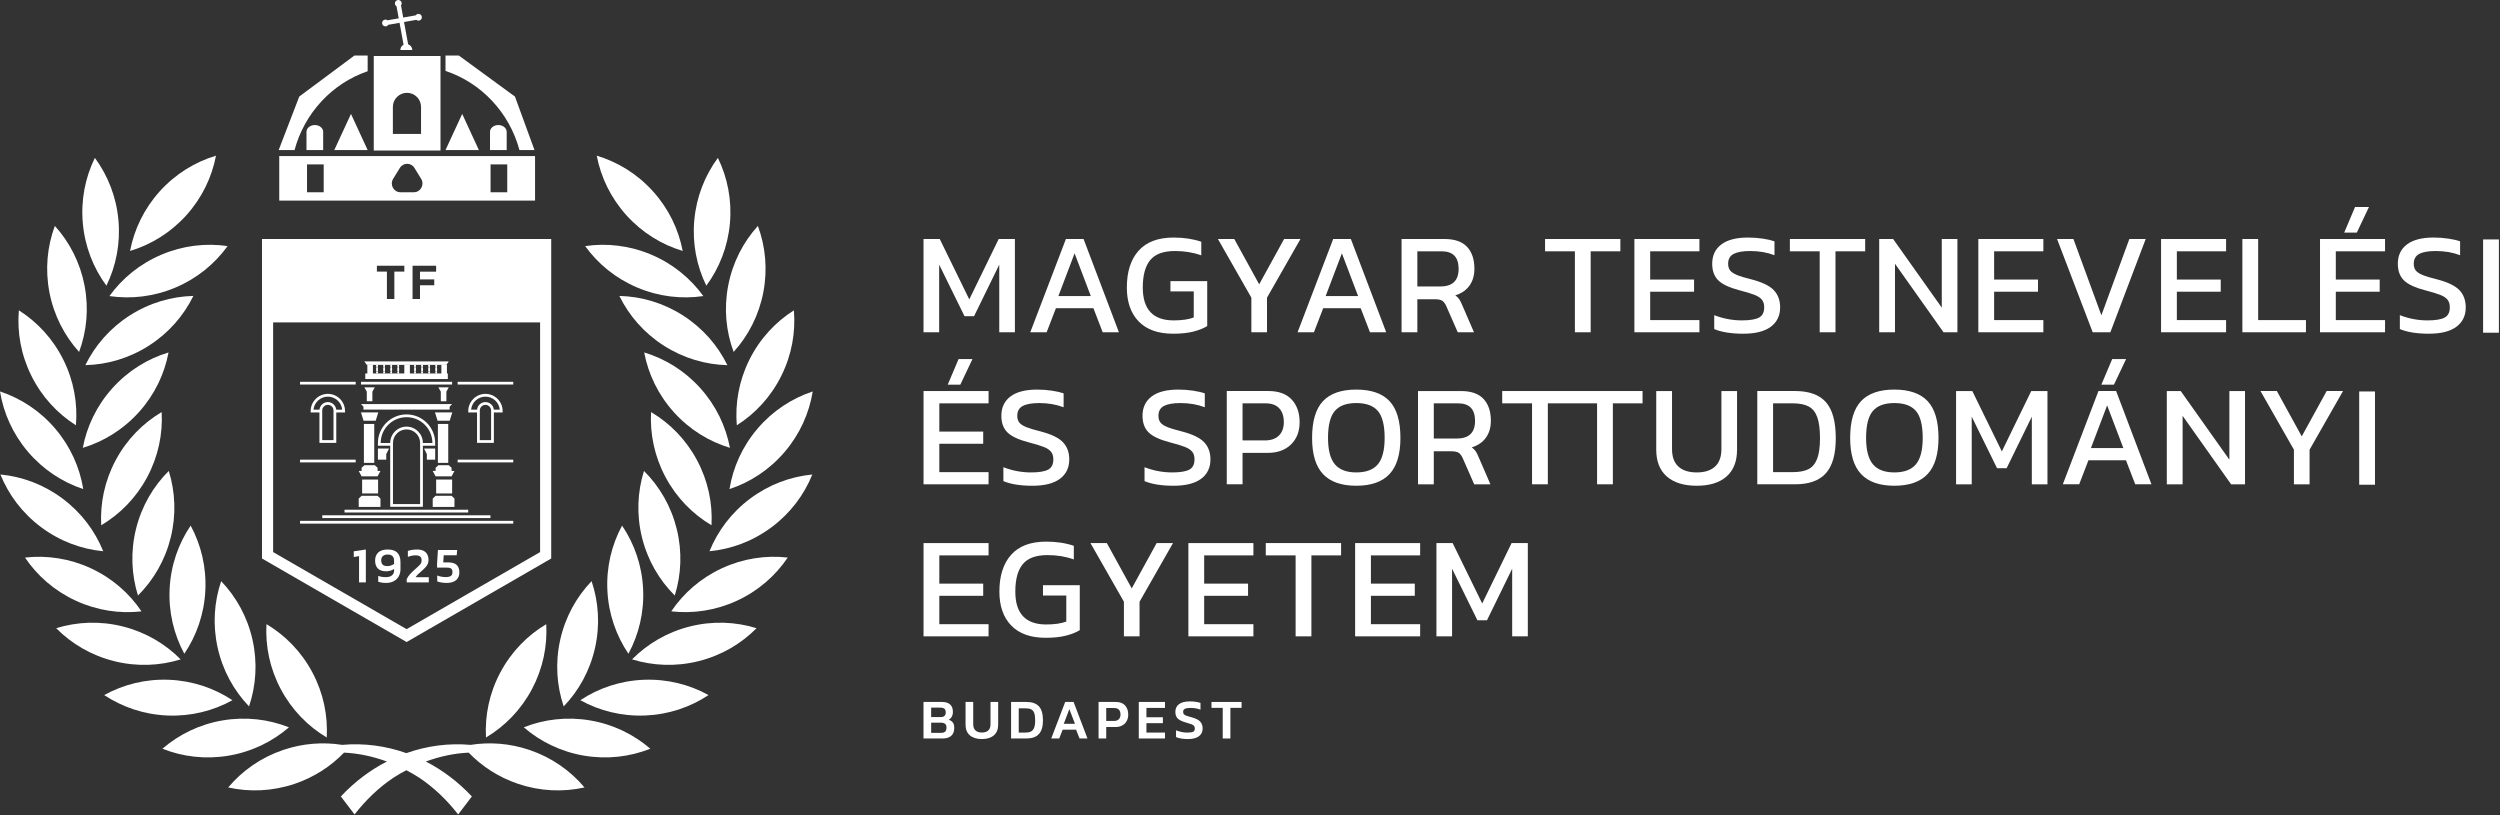 <svg xmlns="http://www.w3.org/2000/svg" xmlns:xlink="http://www.w3.org/1999/xlink" xmlns:serif="http://www.serif.com/" width="100%" height="100%" viewBox="0 0 727 237" xml:space="preserve" style="fill-rule:evenodd;clip-rule:evenodd;stroke-linejoin:round;stroke-miterlimit:2;"><rect x="0" y="0" width="727" height="237" fill="#333333" stroke="none"/> <g transform="matrix(2.667,0,0,2.667,89.127,41.654)"> <path d="M0,-1.24L0,0.745L1.819,0.745L1.819,-1.24C1.819,-1.651 1.412,-1.985 0.91,-1.985C0.407,-1.985 0,-1.651 0,-1.24" style="fill:white;fill-rule:nonzero;"></path> </g> <g transform="matrix(2.667,0,0,2.667,142.494,41.654)"> <path d="M0,-1.24L0,0.745L1.819,0.745L1.819,-1.24C1.819,-1.651 1.412,-1.985 0.91,-1.985C0.407,-1.985 0,-1.651 0,-1.24" style="fill:white;fill-rule:nonzero;"></path> </g> <g transform="matrix(2.667,0,0,2.667,106.915,33.127)"> <path d="M0,3.942L-1.819,0L-3.639,3.942L0,3.942Z" style="fill:white;fill-rule:nonzero;"></path> </g> <g transform="matrix(2.667,0,0,2.667,139.259,33.127)"> <path d="M0,3.942L-1.819,0L-3.639,3.942L0,3.942Z" style="fill:white;fill-rule:nonzero;"></path> </g> <g transform="matrix(2.667,0,0,2.667,112.094,6.861)"> <path d="M0,0.303C0.131,0.303 0.246,0.234 0.311,0.13L1.536,-0.086L1.974,2.303C1.767,2.411 1.625,2.626 1.625,2.876L2.922,2.876C2.922,2.586 2.732,2.344 2.471,2.261L2.025,-0.173L3.362,-0.409C3.427,-0.354 3.51,-0.319 3.601,-0.319C3.805,-0.319 3.971,-0.485 3.971,-0.689C3.971,-0.893 3.805,-1.058 3.601,-1.058C3.477,-1.058 3.368,-0.996 3.301,-0.902L1.935,-0.66L1.693,-1.981C1.74,-2.043 1.769,-2.12 1.769,-2.204C1.769,-2.408 1.604,-2.573 1.4,-2.573C1.196,-2.573 1.03,-2.408 1.03,-2.204C1.03,-2.072 1.1,-1.956 1.205,-1.891L1.446,-0.574L0.224,-0.358C0.162,-0.406 0.085,-0.436 0,-0.436C-0.204,-0.436 -0.369,-0.27 -0.369,-0.066C-0.369,0.138 -0.204,0.303 0,0.303" style="fill:white;fill-rule:nonzero;"></path> </g> <g transform="matrix(2.667,0,0,2.667,151.061,16.146)"> <path d="M0,10.31L1.639,10.31L-0.492,4.475L-6.614,0L-8.064,0L-8.064,1.679C-4.151,2.979 -1.099,6.229 0,10.31" style="fill:white;fill-rule:nonzero;"></path> </g> <g transform="matrix(2.667,0,0,2.667,106.915,39.071)"> <path d="M0,-6.884L0,-8.597L-1.443,-8.597L-7.458,-4.122L-9.703,1.713L-7.973,1.713C-6.882,-2.334 -3.869,-5.562 0,-6.884" style="fill:white;fill-rule:nonzero;"></path> </g> <g transform="matrix(-0.445,-2.629,-2.629,0.445,59.487,197.002)"> <path d="M-6.898,-8.166C-5.661,-6.125 -4.949,-3.73 -4.949,-1.169C-4.948,1.392 -5.662,3.787 -6.898,5.828C-8.135,3.787 -8.848,1.392 -8.848,-1.169C-8.848,-3.73 -8.135,-6.125 -6.898,-8.166" style="fill:white;fill-rule:nonzero;"></path> </g> <g transform="matrix(0.107,-2.665,-2.665,-0.107,50.443,184.275)"> <path d="M-6.991,-6.716C-5.754,-4.674 -5.042,-2.28 -5.041,0.281C-5.041,2.842 -5.754,5.237 -6.991,7.278C-8.228,5.236 -8.94,2.842 -8.941,0.281C-8.941,-2.28 -8.228,-4.675 -6.991,-6.716" style="fill:white;fill-rule:nonzero;"></path> </g> <g transform="matrix(0.648,-2.587,-2.587,-0.648,43.235,170.759)"> <path d="M-6.787,-5.296C-5.55,-3.255 -4.838,-0.861 -4.837,1.7C-4.837,4.261 -5.55,6.656 -6.787,8.697C-8.024,6.656 -8.736,4.262 -8.736,1.701C-8.737,-0.86 -8.024,-3.255 -6.787,-5.296" style="fill:white;fill-rule:nonzero;"></path> </g> <g transform="matrix(1.118,-2.421,-2.421,-1.118,38.416,157.866)"> <path d="M-6.352,-4.062C-5.114,-2.021 -4.402,0.373 -4.402,2.935C-4.402,5.496 -5.115,7.891 -6.352,9.931C-7.589,7.89 -8.301,5.496 -8.301,2.934C-8.301,0.373 -7.589,-2.021 -6.352,-4.062" style="fill:white;fill-rule:nonzero;"></path> </g> <g transform="matrix(2.137,1.595,1.595,-2.137,10.086,150.62)"> <path d="M1.166,-0.388C3.727,-0.388 6.122,0.324 8.163,1.561C6.122,2.799 3.728,3.511 1.166,3.511C-1.395,3.511 -3.79,2.799 -5.83,1.563C-3.789,0.325 -1.395,-0.387 1.166,-0.388" style="fill:white;fill-rule:nonzero;"></path> </g> <g transform="matrix(2.029,-1.73,-1.73,-2.029,30.528,130.979)"> <path d="M-4.54,-1.673C-3.302,0.369 -2.59,2.763 -2.59,5.324C-2.59,7.885 -3.302,10.28 -4.54,12.321C-5.776,10.28 -6.489,7.885 -6.488,5.325C-6.488,2.763 -5.777,0.369 -4.54,-1.673" style="fill:white;fill-rule:nonzero;"></path> </g> <g transform="matrix(2.389,-1.186,-1.186,-2.389,28.645,118.239)"> <path d="M-3.111,-0.73C-1.875,1.311 -1.161,3.706 -1.162,6.267C-1.162,8.828 -1.874,11.223 -3.111,13.263C-4.348,11.223 -5.061,8.828 -5.06,6.267C-5.061,3.706 -4.349,1.311 -3.111,-0.73" style="fill:white;fill-rule:nonzero;"></path> </g> <g transform="matrix(2.619,-0.504,-0.504,-2.619,26.406,101.345)"> <path d="M-1.324,-0.126C-0.086,1.914 0.626,4.309 0.626,6.87C0.626,9.432 -0.086,11.826 -1.324,13.867C-2.561,11.827 -3.273,9.431 -3.273,6.871C-3.273,4.309 -2.561,1.915 -1.324,-0.126" style="fill:white;fill-rule:nonzero;"></path> </g> <g transform="matrix(2.656,-0.24,-0.24,-2.656,32.612,82.852)"> <path d="M-0.63,-0.028C0.607,2.013 1.319,4.407 1.319,6.969C1.319,9.529 0.607,11.924 -0.63,13.965C-1.868,11.924 -2.579,9.529 -2.58,6.969C-2.58,4.407 -1.867,2.013 -0.63,-0.028" style="fill:white;fill-rule:nonzero;"></path> </g> <g transform="matrix(1.786,-1.98,-1.98,-1.786,55.486,58.59)"> <path d="M-1.448,-0.644C1.113,-0.644 3.509,0.069 5.549,1.306C3.508,2.543 1.113,3.255 -1.448,3.256C-4.009,3.255 -6.404,2.543 -8.444,1.306C-6.403,0.069 -4.009,-0.644 -1.448,-0.644" style="fill:white;fill-rule:nonzero;"></path> </g> <g transform="matrix(-1.439,-2.245,-2.245,1.439,23.575,88.326)"> <path d="M-5.891,-10.772C-4.654,-8.73 -3.941,-6.336 -3.942,-3.775C-3.941,-1.214 -4.654,1.181 -5.891,3.222C-7.128,1.18 -7.841,-1.214 -7.84,-3.775C-7.841,-6.336 -7.128,-8.731 -5.891,-10.772" style="fill:white;fill-rule:nonzero;"></path> </g> <g transform="matrix(2.456,-1.039,-1.039,-2.456,52.733,82.45)"> <path d="M-0.76,-0.154C1.801,-0.154 4.196,0.558 6.236,1.795C4.196,3.032 1.801,3.745 -0.76,3.745C-3.321,3.744 -5.716,3.033 -7.757,1.795C-5.715,0.559 -3.321,-0.154 -0.76,-0.154" style="fill:white;fill-rule:nonzero;"></path> </g> <g transform="matrix(1.782,-1.983,-1.983,-1.782,41.713,115.807)"> <path d="M-1.45,-0.646C1.111,-0.647 3.506,0.065 5.547,1.303C3.506,2.54 1.111,3.252 -1.45,3.252C-4.01,3.253 -6.405,2.541 -8.447,1.303C-6.406,0.067 -4.011,-0.646 -1.45,-0.646" style="fill:white;fill-rule:nonzero;"></path> </g> <g transform="matrix(1.256,-2.353,-2.353,-1.256,42.544,133.393)"> <path d="M-1.72,-1.032C0.841,-1.032 3.235,-0.32 5.276,0.917C3.236,2.154 0.841,2.867 -1.72,2.868C-4.281,2.868 -6.675,2.156 -8.716,0.919C-6.675,-0.319 -4.281,-1.031 -1.72,-1.032" style="fill:white;fill-rule:nonzero;"></path> </g> <g transform="matrix(0.64,-2.589,-2.589,-0.64,47.021,150.461)"> <path d="M-1.893,-1.482C0.668,-1.482 3.063,-0.769 5.104,0.468C3.063,1.705 0.668,2.417 -1.893,2.417C-4.454,2.417 -6.848,1.705 -8.889,0.467C-6.848,-0.77 -4.453,-1.482 -1.893,-1.482" style="fill:white;fill-rule:nonzero;"></path> </g> <g transform="matrix(0.132,-2.663,-2.663,-0.132,55.035,166.302)"> <path d="M-1.947,-1.853C0.614,-1.853 3.009,-1.14 5.05,0.097C3.008,1.334 0.614,2.047 -1.947,2.046C-4.508,2.046 -6.903,1.334 -8.944,0.096C-6.902,-1.14 -4.508,-1.853 -1.947,-1.853" style="fill:white;fill-rule:nonzero;"></path> </g> <g transform="matrix(0.579,2.603,2.603,-0.579,66.162,182.504)"> <path d="M1.903,-1.526C4.464,-1.526 6.859,-0.814 8.9,0.424C6.859,1.66 4.464,2.373 1.903,2.372C-0.658,2.372 -3.053,1.66 -5.094,0.422C-3.053,-0.814 -0.658,-1.527 1.903,-1.526" style="fill:white;fill-rule:nonzero;"></path> </g> <g transform="matrix(2.355,-1.252,-1.252,-2.355,101.724,208.419)"> <path d="M-3.285,-0.819C-2.048,1.222 -1.335,3.617 -1.336,6.178C-1.336,8.739 -2.048,11.133 -3.285,13.175C-4.522,11.134 -5.234,8.739 -5.234,6.178C-5.235,3.617 -4.523,1.222 -3.285,-0.819" style="fill:white;fill-rule:nonzero;"></path> </g> <g transform="matrix(2.667,0,0,2.667,153.969,234.493)"> <path d="M0,-6.153C-2.141,-6.878 -4.337,-7.035 -6.425,-6.706C-8.778,-6.916 -11.159,-6.609 -13.424,-5.806C-15.689,-6.609 -18.07,-6.916 -20.422,-6.706C-22.511,-7.035 -24.707,-6.878 -26.848,-6.153C-29.273,-5.332 -31.313,-3.889 -32.85,-2.063C-30.52,-1.545 -28.023,-1.639 -25.597,-2.46C-23.486,-3.175 -21.668,-4.361 -20.219,-5.86C-18.643,-5.786 -17.068,-5.45 -15.548,-4.89C-17.363,-3.958 -19.064,-2.686 -20.566,-1.082L-19.071,0.882C-17.841,-0.705 -16.408,-2.073 -14.837,-3.121C-14.376,-3.417 -13.904,-3.691 -13.424,-3.943C-12.944,-3.691 -12.472,-3.417 -12.011,-3.121C-10.44,-2.073 -9.007,-0.705 -7.776,0.882L-6.281,-1.082C-7.784,-2.686 -9.485,-3.958 -11.3,-4.89C-9.779,-5.45 -8.205,-5.786 -6.629,-5.86C-5.18,-4.361 -3.362,-3.175 -1.251,-2.46C1.175,-1.639 3.672,-1.545 6.002,-2.063C4.465,-3.889 2.426,-5.332 0,-6.153" style="fill:white;fill-rule:nonzero;"></path> </g> <g transform="matrix(-0.445,2.629,2.629,0.445,176.856,197.002)"> <path d="M6.898,-8.166C8.135,-6.125 8.848,-3.73 8.848,-1.169C8.848,1.392 8.135,3.787 6.898,5.828C5.662,3.787 4.948,1.392 4.949,-1.169C4.949,-3.73 5.661,-6.125 6.898,-8.166" style="fill:white;fill-rule:nonzero;"></path> </g> <g transform="matrix(-2.664,0.107,0.107,2.664,187.814,208.055)"> <path d="M0.078,-3.898C2.639,-3.898 5.033,-3.186 7.075,-1.949C5.034,-0.712 2.639,0.001 0.078,0.002C-2.483,0.002 -4.878,-0.71 -6.919,-1.947C-4.878,-3.184 -2.484,-3.897 0.078,-3.898" style="fill:white;fill-rule:nonzero;"></path> </g> <g transform="matrix(-2.587,0.648,0.648,2.587,204.359,191.799)"> <path d="M0.474,-3.841C3.035,-3.842 5.43,-3.129 7.471,-1.892C5.43,-0.656 3.036,0.058 0.474,0.058C-2.087,0.058 -4.481,-0.654 -6.523,-1.891C-4.481,-3.128 -2.087,-3.841 0.474,-3.841" style="fill:white;fill-rule:nonzero;"></path> </g> <g transform="matrix(-2.421,1.118,1.118,2.421,216.093,173.329)"> <path d="M0.818,-3.719C3.379,-3.719 5.773,-3.006 7.814,-1.769C5.773,-0.532 3.379,0.181 0.818,0.181C-1.744,0.18 -4.138,-0.532 -6.179,-1.769C-4.138,-3.007 -1.743,-3.719 0.818,-3.719" style="fill:white;fill-rule:nonzero;"></path> </g> <g transform="matrix(1.595,2.137,2.137,-1.595,203.385,143.84)"> <path d="M5.606,-2.811C6.844,-0.769 7.556,1.625 7.556,4.186C7.556,6.747 6.844,9.142 5.606,11.182C4.37,9.141 3.657,6.747 3.657,4.186C3.657,1.625 4.37,-0.77 5.606,-2.811" style="fill:white;fill-rule:nonzero;"></path> </g> <g transform="matrix(1.73,-2.029,-2.029,-1.73,229.371,127.207)"> <path d="M-1.483,-0.685C1.078,-0.685 3.472,0.028 5.513,1.265C3.472,2.502 1.078,3.214 -1.483,3.214C-4.045,3.214 -6.439,2.501 -8.48,1.264C-6.439,0.027 -4.045,-0.685 -1.483,-0.685" style="fill:white;fill-rule:nonzero;"></path> </g> <g transform="matrix(2.389,1.186,1.186,-2.389,207.698,118.239)"> <path d="M3.111,-0.73C4.349,1.311 5.061,3.706 5.06,6.267C5.061,8.828 4.348,11.223 3.111,13.263C1.874,11.223 1.162,8.828 1.162,6.267C1.161,3.706 1.875,1.311 3.111,-0.73" style="fill:white;fill-rule:nonzero;"></path> </g> <g transform="matrix(2.619,0.504,0.504,-2.619,209.937,101.345)"> <path d="M1.324,-0.126C2.561,1.915 3.273,4.309 3.273,6.871C3.273,9.431 2.561,11.827 1.324,13.867C0.086,11.826 -0.626,9.432 -0.626,6.87C-0.626,4.309 0.086,1.914 1.324,-0.126" style="fill:white;fill-rule:nonzero;"></path> </g> <g transform="matrix(0.24,-2.656,-2.656,-0.24,208.011,59.382)"> <path d="M-1.941,-1.774C0.62,-1.774 3.015,-1.062 5.055,0.175C3.014,1.412 0.62,2.125 -1.941,2.125C-4.503,2.125 -6.897,1.413 -8.938,0.176C-6.897,-1.061 -4.503,-1.774 -1.941,-1.774" style="fill:white;fill-rule:nonzero;"></path> </g> <g transform="matrix(1.98,-1.786,-1.786,-1.98,204.588,61.037)"> <path d="M-4.687,-1.802C-3.45,0.239 -2.738,2.634 -2.738,5.195C-2.738,7.756 -3.45,10.15 -4.687,12.192C-5.924,10.151 -6.636,7.756 -6.636,5.195C-6.636,2.634 -5.924,0.24 -4.687,-1.802" style="fill:white;fill-rule:nonzero;"></path> </g> <g transform="matrix(2.245,1.439,1.439,-2.245,191.094,98.292)"> <path d="M1.052,-0.308C3.613,-0.308 6.008,0.404 8.049,1.641C6.008,2.879 3.613,3.591 1.052,3.591C-1.509,3.59 -3.904,2.878 -5.945,1.641C-3.904,0.404 -1.509,-0.308 1.052,-0.308" style="fill:white;fill-rule:nonzero;"></path> </g> <g transform="matrix(2.456,1.039,1.039,-2.456,183.61,82.45)"> <path d="M0.76,-0.154C3.321,-0.154 5.715,0.559 7.757,1.795C5.716,3.033 3.321,3.744 0.76,3.745C-1.801,3.745 -4.196,3.032 -6.236,1.795C-4.196,0.558 -1.801,-0.154 0.76,-0.154" style="fill:white;fill-rule:nonzero;"></path> </g> <g transform="matrix(-1.782,-1.983,-1.983,1.782,194.629,115.808)"> <path d="M-1.45,-3.253C1.112,-3.253 3.506,-2.54 5.546,-1.303C3.505,-0.066 1.111,0.646 -1.45,0.646C-4.011,0.646 -6.406,-0.067 -8.446,-1.304C-6.405,-2.541 -4.011,-3.253 -1.45,-3.253" style="fill:white;fill-rule:nonzero;"></path> </g> <g transform="matrix(2.352,-1.256,-1.256,-2.352,213.621,146.67)"> <path d="M-3.295,-0.824C-2.058,1.217 -1.345,3.611 -1.346,6.172C-1.345,8.734 -2.057,11.128 -3.295,13.169C-4.532,11.128 -5.245,8.734 -5.245,6.172C-5.245,3.611 -4.533,1.217 -3.295,-0.824" style="fill:white;fill-rule:nonzero;"></path> </g> <g transform="matrix(-0.64,-2.589,-2.589,0.64,189.323,150.462)"> <path d="M-1.892,-2.417C0.668,-2.417 3.063,-1.705 5.104,-0.468C3.063,0.77 0.668,1.482 -1.892,1.482C-4.453,1.482 -6.848,0.77 -8.889,-0.467C-6.848,-1.705 -4.453,-2.417 -1.892,-2.417" style="fill:white;fill-rule:nonzero;"></path> </g> <g transform="matrix(0.132,2.663,2.663,-0.132,181.308,166.302)"> <path d="M1.947,-1.853C4.508,-1.853 6.902,-1.14 8.944,0.096C6.903,1.334 4.508,2.046 1.947,2.046C-0.614,2.047 -3.008,1.334 -5.05,0.097C-3.009,-1.141 -0.614,-1.853 1.947,-1.853" style="fill:white;fill-rule:nonzero;"></path> </g> <g transform="matrix(0.579,-2.603,-2.603,-0.579,170.18,182.504)"> <path d="M-1.903,-1.526C0.658,-1.527 3.053,-0.814 5.094,0.422C3.053,1.66 0.658,2.372 -1.903,2.372C-4.464,2.373 -6.859,1.66 -8.9,0.424C-6.859,-0.814 -4.464,-1.526 -1.903,-1.526" style="fill:white;fill-rule:nonzero;"></path> </g> <g transform="matrix(1.252,-2.355,-2.355,-1.252,154.397,195.079)"> <path d="M-1.721,-1.034C0.839,-1.034 3.235,-0.323 5.276,0.915C3.235,2.152 0.841,2.864 -1.721,2.865C-4.282,2.865 -6.676,2.153 -8.718,0.916C-6.677,-0.321 -4.282,-1.034 -1.721,-1.034" style="fill:white;fill-rule:nonzero;"></path> </g> <g transform="matrix(2.667,0,0,2.667,120.673,119.113)"> <path d="M4.047,-0.605L-5.884,-0.605L-5.615,-0.314L-5.615,0L3.778,0L3.778,-0.314L4.047,-0.605Z" style="fill:white;fill-rule:nonzero;"></path> </g> <g transform="matrix(2.667,0,0,2.667,120.639,111.821)"> <path d="M4.06,-0.297L-5.872,-0.297L-5.872,0L4.06,0L4.06,-0.297Z" style="fill:white;fill-rule:nonzero;"></path> </g> <g transform="matrix(2.667,0,0,2.667,96.817,111.821)"> <path d="M2.48,-0.297L-3.586,-0.297L-3.586,0L2.48,0L2.48,-0.297Z" style="fill:white;fill-rule:nonzero;"></path> </g> <g transform="matrix(2.667,0,0,2.667,96.817,134.462)"> <path d="M2.48,-0.297L-3.586,-0.297L-3.586,0L2.48,0L2.48,-0.297Z" style="fill:white;fill-rule:nonzero;"></path> </g> <g transform="matrix(2.667,0,0,2.667,121.453,149.037)"> <path d="M5.512,-0.303L-7.972,-0.303L-7.972,0L5.512,0L5.512,-0.303Z" style="fill:white;fill-rule:nonzero;"></path> </g> <g transform="matrix(2.667,0,0,2.667,122.633,150.654)"> <path d="M7.494,-0.303L-10.84,-0.303L-10.84,0L7.494,0L7.494,-0.303Z" style="fill:white;fill-rule:nonzero;"></path> </g> <g transform="matrix(2.667,0,0,2.667,123.913,152.272)"> <path d="M9.503,-0.303L-13.747,-0.303L-13.747,0L9.503,0L9.503,-0.303Z" style="fill:white;fill-rule:nonzero;"></path> </g> <g transform="matrix(2.667,0,0,2.667,106.222,110.221)"> <path d="M0,-0.606L0,0L9.001,0L9.001,-0.606L0,-0.606Z" style="fill:white;fill-rule:nonzero;"></path> </g> <g transform="matrix(2.667,0,0,2.667,120.406,106.105)"> <path d="M3.793,-0.382L-5.429,-0.382L-5.152,0L3.524,0L3.793,-0.382Z" style="fill:white;fill-rule:nonzero;"></path> </g> <g transform="matrix(2.667,0,0,2.667,-1122.96,-911.464)"> <rect x="465.142" y="381.525" width="0.607" height="1.102" style="fill:white;"></rect> </g> <g transform="matrix(2.667,0,0,2.667,-1122.96,-911.464)"> <rect x="461.111" y="381.525" width="0.607" height="1.102" style="fill:white;"></rect> </g> <g transform="matrix(2.667,0,0,2.667,-1122.96,-911.464)"> <rect x="469.182" y="381.525" width="0.607" height="1.102" style="fill:white;"></rect> </g> <g transform="matrix(2.667,0,0,2.667,109.798,135.288)"> <path d="M0,1.213L0.315,0.624L0,0.624L0,0.275L-0.307,0L-1.435,0L-1.742,0.275L-1.742,0.624L-2.057,0.624L-1.742,1.213L0,1.213Z" style="fill:white;fill-rule:nonzero;"></path> </g> <g transform="matrix(-2.667,0,0,2.667,1337.92,-868.635)"> <rect x="460.851" y="371.923" width="1.128" height="4.245" style="fill:white;"></rect> </g> <g transform="matrix(0.793,2.546,2.546,-0.793,107.897,118.375)"> <path d="M0.229,-1.22L1.181,-1.22L1.574,0.042L0.79,0.581L0.229,-1.22Z" style="fill:white;fill-rule:nonzero;"></path> </g> <g transform="matrix(2.667,0,0,2.667,108.286,112.629)"> <path d="M0,1.523L0,0.474L0.262,0L-0.876,0L-0.607,0.474L-0.607,1.523L0,1.523Z" style="fill:white;fill-rule:nonzero;"></path> </g> <g transform="matrix(2.667,0,0,2.667,-1122.96,-843.571)"> <rect x="460.543" y="368.588" width="1.742" height="1.516" style="fill:white;"></rect> </g> <g transform="matrix(2.667,0,0,2.667,110.638,146.612)"> <path d="M0,-0.609L-0.315,-0.911L-2.057,-0.911L-2.372,-0.609L-2.372,0.302L0,0.302L0,-0.609Z" style="fill:white;fill-rule:nonzero;"></path> </g> <g transform="matrix(2.667,0,0,2.667,131.319,135.288)"> <path d="M0,1.213L0.315,0.624L0,0.624L0,0.275L-0.307,0L-1.435,0L-1.742,0.275L-1.742,0.624L-2.057,0.624L-1.742,1.213L0,1.213Z" style="fill:white;fill-rule:nonzero;"></path> </g> <g transform="matrix(-2.667,0,0,2.667,1380.96,-868.635)"> <rect x="468.921" y="371.923" width="1.128" height="4.245" style="fill:white;"></rect> </g> <g transform="matrix(0.793,2.546,2.546,-0.793,129.418,118.375)"> <path d="M0.229,-1.22L1.181,-1.22L1.574,0.042L0.79,0.581L0.229,-1.22Z" style="fill:white;fill-rule:nonzero;"></path> </g> <g transform="matrix(2.667,0,0,2.667,129.807,112.629)"> <path d="M0,1.523L0,0.474L0.262,0L-0.876,0L-0.607,0.474L-0.607,1.523L0,1.523Z" style="fill:white;fill-rule:nonzero;"></path> </g> <g transform="matrix(2.667,0,0,2.667,-1122.96,-843.571)"> <rect x="468.614" y="368.588" width="1.742" height="1.516" style="fill:white;"></rect> </g> <g transform="matrix(2.667,0,0,2.667,132.159,146.612)"> <path d="M0,-0.609L-0.315,-0.911L-2.057,-0.911L-2.372,-0.609L-2.372,0.302L0,0.302L0,-0.609Z" style="fill:white;fill-rule:nonzero;"></path> </g> <g transform="matrix(2.667,0,0,2.667,109.897,130.436)"> <path d="M0,1.213L0.91,1.213L0.91,0.607L1.213,0L0,0L0,1.213Z" style="fill:white;fill-rule:nonzero;"></path> </g> <g transform="matrix(2.667,0,0,2.667,126.552,130.436)"> <path d="M0,1.213L-0.91,1.213L-0.91,0.607L-1.213,0L0,0L0,1.213Z" style="fill:white;fill-rule:nonzero;"></path> </g> <g transform="matrix(2.667,0,0,2.667,-1122.96,-1066.49)"> <path d="M461.811,416.298L469.088,416.298L469.088,405.988L461.811,405.988L461.811,416.298ZM466.966,414.484L463.895,414.484L463.895,411.541C463.895,410.693 464.582,410.005 465.43,410.005C466.279,410.005 466.966,410.693 466.966,411.541L466.966,414.484Z" style="fill:white;fill-rule:nonzero;"></path> </g> <g transform="matrix(2.667,0,0,2.667,-1122.96,-1022.83)"> <path d="M451.505,405.384L479.398,405.384L479.398,400.532L451.505,400.532L451.505,405.384ZM456.353,404.474L454.534,404.474L454.534,401.442L456.353,401.442L456.353,404.474ZM466.188,404.474L464.715,404.474C463.98,404.474 463.533,403.648 463.924,403.013L464.66,401.818C465.027,401.224 465.877,401.224 466.243,401.818L466.979,403.013C467.371,403.648 466.923,404.474 466.188,404.474M476.366,404.474L474.547,404.474L474.547,401.442L476.366,401.442L476.366,404.474Z" style="fill:white;fill-rule:nonzero;"></path> </g> <g transform="matrix(2.667,0,0,2.667,127.12,106.105)"> <path d="M0,0.937L0,0.9L-0.024,0.9C-0.005,0.882 0.007,0.858 0.007,0.832C0.007,0.808 -0.003,0.787 -0.018,0.77L-0.017,0.77C-0.062,0.714 -0.047,0.677 -0.01,0.622C0.001,0.607 0.007,0.589 0.007,0.57C0.007,0.543 -0.005,0.519 -0.024,0.502L0,0.502L0,0.442L-0.024,0.442C-0.005,0.424 0.007,0.4 0.007,0.374C0.007,0.35 -0.003,0.329 -0.018,0.311L-0.017,0.311C-0.062,0.256 -0.047,0.219 -0.01,0.164C0.001,0.149 0.007,0.131 0.007,0.112C0.007,0.085 -0.005,0.061 -0.024,0.044L0,0.044L0,0L-0.207,0L-0.207,0.044L-0.184,0.044C-0.202,0.061 -0.214,0.085 -0.214,0.112C-0.214,0.132 -0.207,0.151 -0.195,0.167C-0.161,0.22 -0.149,0.258 -0.189,0.311C-0.204,0.328 -0.214,0.35 -0.214,0.374C-0.214,0.4 -0.202,0.424 -0.184,0.442L-0.207,0.442L-0.207,0.502L-0.184,0.502C-0.202,0.519 -0.214,0.543 -0.214,0.57C-0.214,0.59 -0.207,0.61 -0.195,0.626C-0.161,0.678 -0.149,0.716 -0.189,0.769C-0.204,0.786 -0.214,0.808 -0.214,0.832C-0.214,0.858 -0.202,0.882 -0.184,0.9L-0.207,0.9L-0.207,0.937L-0.77,0.937L-0.77,0.9L-0.793,0.9C-0.774,0.882 -0.763,0.858 -0.763,0.832C-0.763,0.808 -0.772,0.787 -0.787,0.77C-0.831,0.714 -0.816,0.677 -0.779,0.622C-0.769,0.607 -0.763,0.589 -0.763,0.57C-0.763,0.543 -0.774,0.519 -0.793,0.502L-0.77,0.502L-0.77,0.442L-0.793,0.442C-0.774,0.424 -0.763,0.4 -0.763,0.374C-0.763,0.35 -0.772,0.329 -0.787,0.311C-0.831,0.256 -0.816,0.219 -0.779,0.164C-0.769,0.149 -0.763,0.131 -0.763,0.112C-0.763,0.085 -0.774,0.061 -0.793,0.044L-0.77,0.044L-0.77,0L-0.977,0L-0.977,0.044L-0.953,0.044C-0.972,0.061 -0.983,0.085 -0.983,0.112C-0.983,0.132 -0.976,0.151 -0.964,0.167C-0.93,0.22 -0.918,0.258 -0.958,0.311C-0.974,0.328 -0.983,0.35 -0.983,0.374C-0.983,0.4 -0.972,0.424 -0.953,0.442L-0.977,0.442L-0.977,0.502L-0.953,0.502C-0.972,0.519 -0.983,0.543 -0.983,0.57C-0.983,0.59 -0.976,0.61 -0.964,0.626C-0.93,0.678 -0.918,0.716 -0.958,0.769C-0.974,0.786 -0.983,0.808 -0.983,0.832C-0.983,0.858 -0.972,0.882 -0.953,0.9L-0.977,0.9L-0.977,0.937L-1.539,0.937L-1.539,0.9L-1.562,0.9C-1.544,0.882 -1.532,0.858 -1.532,0.832C-1.532,0.808 -1.541,0.787 -1.556,0.77C-1.6,0.714 -1.586,0.677 -1.548,0.622L-1.549,0.622C-1.538,0.607 -1.532,0.589 -1.532,0.57C-1.532,0.543 -1.544,0.519 -1.562,0.502L-1.539,0.502L-1.539,0.442L-1.562,0.442C-1.544,0.424 -1.532,0.4 -1.532,0.374C-1.532,0.35 -1.541,0.329 -1.556,0.311C-1.6,0.256 -1.586,0.219 -1.548,0.164L-1.549,0.164C-1.538,0.149 -1.532,0.131 -1.532,0.112C-1.532,0.085 -1.544,0.061 -1.562,0.044L-1.539,0.044L-1.539,0L-1.746,0L-1.746,0.044L-1.722,0.044C-1.741,0.061 -1.753,0.085 -1.753,0.112C-1.753,0.132 -1.746,0.151 -1.734,0.167C-1.7,0.22 -1.688,0.258 -1.728,0.311C-1.743,0.328 -1.753,0.35 -1.753,0.374C-1.753,0.4 -1.741,0.424 -1.722,0.442L-1.746,0.442L-1.746,0.502L-1.722,0.502C-1.741,0.519 -1.753,0.543 -1.753,0.57C-1.753,0.59 -1.746,0.61 -1.734,0.626C-1.7,0.678 -1.688,0.716 -1.728,0.769C-1.743,0.786 -1.753,0.808 -1.753,0.832C-1.753,0.858 -1.741,0.882 -1.722,0.9L-1.746,0.9L-1.746,0.937L-2.308,0.937L-2.308,0.9L-2.332,0.9C-2.313,0.882 -2.302,0.858 -2.302,0.832C-2.302,0.808 -2.311,0.787 -2.326,0.77C-2.37,0.714 -2.355,0.677 -2.318,0.622C-2.308,0.607 -2.302,0.589 -2.302,0.57C-2.302,0.543 -2.313,0.519 -2.332,0.502L-2.308,0.502L-2.308,0.442L-2.332,0.442C-2.313,0.424 -2.302,0.4 -2.302,0.374C-2.302,0.35 -2.311,0.329 -2.326,0.311C-2.37,0.256 -2.355,0.219 -2.318,0.164C-2.308,0.149 -2.302,0.131 -2.302,0.112C-2.302,0.085 -2.313,0.061 -2.332,0.044L-2.308,0.044L-2.308,0L-2.516,0L-2.516,0.044L-2.492,0.044C-2.511,0.061 -2.522,0.085 -2.522,0.112C-2.522,0.132 -2.515,0.151 -2.503,0.167C-2.469,0.22 -2.457,0.258 -2.497,0.311C-2.513,0.328 -2.522,0.35 -2.522,0.374C-2.522,0.4 -2.511,0.424 -2.492,0.442L-2.516,0.442L-2.516,0.502L-2.492,0.502C-2.511,0.519 -2.522,0.543 -2.522,0.57C-2.522,0.59 -2.515,0.61 -2.503,0.626C-2.469,0.678 -2.457,0.716 -2.497,0.769C-2.513,0.786 -2.522,0.808 -2.522,0.832C-2.522,0.858 -2.511,0.882 -2.492,0.9L-2.516,0.9L-2.516,0.937L-4.14,0.937L-4.14,0.9L-4.163,0.9C-4.145,0.882 -4.133,0.858 -4.133,0.832C-4.133,0.808 -4.142,0.786 -4.158,0.769C-4.198,0.716 -4.186,0.678 -4.152,0.626C-4.14,0.61 -4.133,0.59 -4.133,0.57C-4.133,0.543 -4.145,0.519 -4.163,0.502L-4.14,0.502L-4.14,0.442L-4.163,0.442C-4.145,0.424 -4.133,0.4 -4.133,0.374C-4.133,0.35 -4.142,0.328 -4.158,0.311C-4.198,0.258 -4.186,0.22 -4.152,0.167C-4.14,0.151 -4.133,0.132 -4.133,0.112C-4.133,0.085 -4.145,0.061 -4.163,0.044L-4.14,0.044L-4.14,0L-4.347,0L-4.347,0.044L-4.323,0.044C-4.342,0.061 -4.353,0.085 -4.353,0.112C-4.353,0.131 -4.347,0.149 -4.337,0.164C-4.3,0.219 -4.285,0.256 -4.329,0.311C-4.344,0.329 -4.353,0.35 -4.353,0.374C-4.353,0.4 -4.342,0.424 -4.323,0.442L-4.347,0.442L-4.347,0.502L-4.323,0.502C-4.342,0.519 -4.353,0.543 -4.353,0.57C-4.353,0.589 -4.347,0.607 -4.337,0.622C-4.3,0.677 -4.285,0.714 -4.329,0.77C-4.344,0.787 -4.353,0.808 -4.353,0.832C-4.353,0.858 -4.342,0.882 -4.323,0.9L-4.347,0.9L-4.347,0.937L-4.909,0.937L-4.909,0.9L-4.933,0.9C-4.914,0.882 -4.903,0.858 -4.903,0.832C-4.903,0.808 -4.912,0.786 -4.927,0.769C-4.967,0.716 -4.955,0.678 -4.922,0.626C-4.91,0.61 -4.903,0.59 -4.903,0.57C-4.903,0.543 -4.914,0.519 -4.933,0.502L-4.909,0.502L-4.909,0.442L-4.933,0.442C-4.914,0.424 -4.903,0.4 -4.903,0.374C-4.903,0.35 -4.912,0.328 -4.927,0.311C-4.967,0.258 -4.955,0.22 -4.922,0.167C-4.91,0.151 -4.903,0.132 -4.903,0.112C-4.903,0.085 -4.914,0.061 -4.933,0.044L-4.909,0.044L-4.909,0L-5.116,0L-5.116,0.044L-5.093,0.044C-5.111,0.061 -5.123,0.085 -5.123,0.112C-5.123,0.131 -5.117,0.149 -5.106,0.164L-5.107,0.164C-5.07,0.219 -5.055,0.256 -5.099,0.311C-5.114,0.329 -5.123,0.35 -5.123,0.374C-5.123,0.4 -5.111,0.424 -5.093,0.442L-5.116,0.442L-5.116,0.502L-5.093,0.502C-5.111,0.519 -5.123,0.543 -5.123,0.57C-5.123,0.589 -5.117,0.607 -5.106,0.622L-5.107,0.622C-5.07,0.677 -5.055,0.714 -5.099,0.77C-5.114,0.787 -5.123,0.808 -5.123,0.832C-5.123,0.858 -5.111,0.882 -5.093,0.9L-5.116,0.9L-5.116,0.937L-5.679,0.937L-5.679,0.9L-5.702,0.9C-5.684,0.882 -5.672,0.858 -5.672,0.832C-5.672,0.808 -5.681,0.786 -5.697,0.769C-5.737,0.716 -5.725,0.678 -5.691,0.626C-5.679,0.61 -5.672,0.59 -5.672,0.57C-5.672,0.543 -5.684,0.519 -5.702,0.502L-5.679,0.502L-5.679,0.442L-5.702,0.442C-5.684,0.424 -5.672,0.4 -5.672,0.374C-5.672,0.35 -5.681,0.328 -5.697,0.311C-5.737,0.258 -5.725,0.22 -5.691,0.167C-5.679,0.151 -5.672,0.132 -5.672,0.112C-5.672,0.085 -5.684,0.061 -5.702,0.044L-5.679,0.044L-5.679,0L-5.886,0L-5.886,0.044L-5.862,0.044C-5.881,0.061 -5.892,0.085 -5.892,0.112C-5.892,0.131 -5.886,0.149 -5.876,0.164C-5.839,0.219 -5.824,0.256 -5.868,0.311C-5.883,0.329 -5.892,0.35 -5.892,0.374C-5.892,0.4 -5.881,0.424 -5.862,0.442L-5.886,0.442L-5.886,0.502L-5.862,0.502C-5.881,0.519 -5.892,0.543 -5.892,0.57C-5.892,0.589 -5.886,0.607 -5.876,0.622C-5.839,0.677 -5.824,0.714 -5.868,0.77C-5.883,0.787 -5.892,0.808 -5.892,0.832C-5.892,0.858 -5.881,0.882 -5.862,0.9L-5.886,0.9L-5.886,0.937L-6.448,0.937L-6.448,0.9L-6.472,0.9C-6.453,0.882 -6.442,0.858 -6.442,0.832C-6.442,0.808 -6.451,0.786 -6.466,0.769C-6.506,0.716 -6.494,0.678 -6.46,0.626C-6.448,0.61 -6.442,0.59 -6.442,0.57C-6.442,0.543 -6.453,0.519 -6.472,0.502L-6.448,0.502L-6.448,0.442L-6.472,0.442C-6.453,0.424 -6.442,0.4 -6.442,0.374C-6.442,0.35 -6.451,0.328 -6.466,0.311C-6.506,0.258 -6.494,0.22 -6.46,0.167C-6.448,0.151 -6.442,0.132 -6.442,0.112C-6.442,0.085 -6.453,0.061 -6.472,0.044L-6.448,0.044L-6.448,0L-6.655,0L-6.655,0.044L-6.632,0.044C-6.65,0.061 -6.662,0.085 -6.662,0.112C-6.662,0.131 -6.656,0.149 -6.645,0.164L-6.646,0.164C-6.609,0.219 -6.594,0.256 -6.638,0.311C-6.653,0.329 -6.662,0.35 -6.662,0.374C-6.662,0.4 -6.65,0.424 -6.632,0.442L-6.655,0.442L-6.655,0.502L-6.632,0.502C-6.65,0.519 -6.662,0.543 -6.662,0.57C-6.662,0.589 -6.656,0.607 -6.645,0.622L-6.646,0.622C-6.609,0.677 -6.594,0.714 -6.638,0.77C-6.653,0.787 -6.662,0.808 -6.662,0.832C-6.662,0.858 -6.65,0.882 -6.632,0.9L-6.655,0.9L-6.655,0.937" style="fill:white;fill-rule:nonzero;"></path> </g> <g transform="matrix(2.667,0,0,2.667,126.552,120.51)"> <path d="M0,3.418L-1.492,3.418L-1.492,3.115L-0.303,3.115C-0.306,1.564 -1.57,0.303 -3.122,0.303C-4.675,0.303 -5.938,1.564 -5.942,3.115L-4.754,3.115L-4.754,3.418L-6.245,3.418L-6.245,3.122C-6.245,1.401 -4.844,0 -3.122,0C-1.401,0 0,1.401 0,3.122L0,3.418Z" style="fill:white;fill-rule:nonzero;"></path> </g> <g transform="matrix(2.667,0,0,2.667,122.976,124.064)"> <path d="M0,8.744L-3.564,8.744L-3.564,1.782C-3.564,0.8 -2.765,0 -1.782,0C-0.8,0 0,0.8 0,1.782L0,8.744ZM-3.261,8.441L-0.303,8.441L-0.303,1.782C-0.303,0.967 -0.966,0.303 -1.782,0.303C-2.598,0.303 -3.261,0.967 -3.261,1.782L-3.261,8.441Z" style="fill:white;fill-rule:nonzero;"></path> </g> <g transform="matrix(2.667,0,0,2.667,100.338,114.537)"> <path d="M0,2.025L-1.075,2.025L-1.075,1.722L-0.31,1.722C-0.386,0.927 -1.058,0.303 -1.873,0.303C-2.688,0.303 -3.361,0.927 -3.437,1.722L-2.672,1.722L-2.672,2.025L-3.747,2.025L-3.747,1.874C-3.747,0.841 -2.906,0 -1.873,0C-0.84,0 0,0.841 0,1.874L0,2.025Z" style="fill:white;fill-rule:nonzero;"></path> </g> <g transform="matrix(2.667,0,0,2.667,97.791,116.922)"> <path d="M0,4.451L-1.837,4.451L-1.837,0.919C-1.837,0.413 -1.425,0 -0.919,0C-0.412,0 0,0.413 0,0.919L0,4.451ZM-1.534,4.148L-0.303,4.148L-0.303,0.919C-0.303,0.579 -0.579,0.303 -0.919,0.303C-1.258,0.303 -1.534,0.579 -1.534,0.919L-1.534,4.148Z" style="fill:white;fill-rule:nonzero;"></path> </g> <g transform="matrix(2.667,0,0,2.667,142.645,111.821)"> <path d="M2.479,-0.297L-3.586,-0.297L-3.586,0L2.479,0L2.479,-0.297Z" style="fill:white;fill-rule:nonzero;"></path> </g> <g transform="matrix(2.667,0,0,2.667,142.645,134.462)"> <path d="M2.479,-0.297L-3.586,-0.297L-3.586,0L2.479,0L2.479,-0.297Z" style="fill:white;fill-rule:nonzero;"></path> </g> <g transform="matrix(2.667,0,0,2.667,146.165,114.537)"> <path d="M0,2.025L-1.075,2.025L-1.075,1.722L-0.31,1.722C-0.386,0.927 -1.058,0.303 -1.873,0.303C-2.689,0.303 -3.361,0.927 -3.437,1.722L-2.672,1.722L-2.672,2.025L-3.747,2.025L-3.747,1.874C-3.747,0.841 -2.906,0 -1.873,0C-0.84,0 0,0.841 0,1.874L0,2.025Z" style="fill:white;fill-rule:nonzero;"></path> </g> <g transform="matrix(2.667,0,0,2.667,143.619,116.922)"> <path d="M0,4.451L-1.837,4.451L-1.837,0.919C-1.837,0.413 -1.425,0 -0.919,0C-0.412,0 0,0.413 0,0.919L0,4.451ZM-1.534,4.148L-0.303,4.148L-0.303,0.919C-0.303,0.579 -0.579,0.303 -0.919,0.303C-1.258,0.303 -1.534,0.579 -1.534,0.919L-1.534,4.148Z" style="fill:white;fill-rule:nonzero;"></path> </g> <g transform="matrix(2.667,0,0,2.667,104.412,167.436)"> <path d="M0,-2.141L-0.576,-2.048L-0.576,-2.668L0.741,-2.865L0.741,0.724L0,0.724L0,-2.141Z" style="fill:white;fill-rule:nonzero;"></path> </g> <g transform="matrix(2.667,0,0,2.667,111.042,159.884)"> <path d="M0,3.578C-0.135,3.556 -0.267,3.523 -0.395,3.479L-0.395,2.843C-0.165,2.934 0.108,2.98 0.423,2.98C0.719,2.98 0.945,2.916 1.1,2.788C1.256,2.66 1.334,2.484 1.334,2.261L1.334,2.091C1.22,2.171 1.086,2.233 0.93,2.277C0.775,2.321 0.628,2.343 0.488,2.343C0.075,2.343 -0.233,2.242 -0.434,2.041C-0.635,1.84 -0.735,1.549 -0.735,1.169C-0.735,0.799 -0.621,0.506 -0.392,0.29C-0.164,0.074 0.181,-0.033 0.642,-0.033C1.107,-0.033 1.454,0.081 1.685,0.31C1.915,0.538 2.031,0.887 2.031,1.355L2.031,2.113C2.031,2.405 1.967,2.665 1.841,2.892C1.715,3.119 1.534,3.295 1.298,3.422C1.062,3.548 0.787,3.611 0.472,3.611C0.293,3.611 0.135,3.6 0,3.578M0.988,1.712C1.112,1.668 1.228,1.611 1.334,1.542L1.334,1.207C1.334,0.746 1.101,0.515 0.637,0.515C0.406,0.515 0.23,0.571 0.11,0.683C-0.011,0.794 -0.071,0.947 -0.071,1.141C-0.071,1.353 -0.018,1.513 0.088,1.619C0.194,1.725 0.373,1.778 0.626,1.778C0.743,1.778 0.863,1.756 0.988,1.712" style="fill:white;fill-rule:nonzero;"></path> </g> <g transform="matrix(2.667,0,0,2.667,118.272,160.746)"> <path d="M0,2.876C0.088,2.686 0.203,2.511 0.346,2.352C0.488,2.193 0.679,2.007 0.916,1.795L1.059,1.669C1.231,1.511 1.353,1.395 1.424,1.32C1.496,1.245 1.547,1.168 1.578,1.09C1.609,1.011 1.624,0.911 1.624,0.79C1.624,0.622 1.57,0.495 1.46,0.409C1.35,0.323 1.189,0.28 0.977,0.28C0.695,0.28 0.412,0.337 0.126,0.45L0.126,-0.203C0.261,-0.251 0.422,-0.288 0.606,-0.316C0.791,-0.343 0.97,-0.357 1.142,-0.357C1.544,-0.357 1.85,-0.257 2.061,-0.058C2.271,0.142 2.377,0.419 2.377,0.774C2.377,0.997 2.323,1.193 2.217,1.361C2.111,1.53 1.95,1.707 1.734,1.894L1.646,1.97C1.482,2.113 1.345,2.237 1.238,2.341C1.13,2.445 1.039,2.552 0.966,2.662L2.409,2.662L2.409,3.233L0,3.233L0,2.876Z" style="fill:white;fill-rule:nonzero;"></path> </g> <g transform="matrix(2.667,0,0,2.667,128.415,160.057)"> <path d="M0,3.502C-0.194,3.473 -0.353,3.431 -0.477,3.376L-0.477,2.734C-0.353,2.788 -0.205,2.832 -0.033,2.863C0.139,2.894 0.298,2.909 0.445,2.909C0.701,2.909 0.888,2.868 1.007,2.786C1.126,2.703 1.185,2.567 1.185,2.377C1.185,2.198 1.142,2.07 1.054,1.993C0.966,1.916 0.805,1.877 0.571,1.877L-0.494,1.877L-0.494,1.46L-0.401,-0.044L1.701,-0.044L1.647,0.527L0.231,0.527L0.181,1.307L0.714,1.307C1.134,1.307 1.443,1.398 1.641,1.581C1.839,1.764 1.938,2.038 1.938,2.404C1.938,2.759 1.819,3.038 1.584,3.241C1.347,3.444 1.002,3.546 0.549,3.546C0.377,3.546 0.194,3.531 0,3.502" style="fill:white;fill-rule:nonzero;"></path> </g> <g transform="matrix(2.667,0,0,2.667,295.134,69.502)"> <path d="M0,10.169L0,0L-1.768,0L-4.974,6.584L-8.195,0L-9.964,0L-9.964,10.169L-8.258,10.169L-8.258,2.795L-5.495,8.416L-4.453,8.416L-1.705,2.795L-1.705,10.169L0,10.169Z" style="fill:white;fill-rule:nonzero;"></path> </g> <g transform="matrix(2.667,0,0,2.667,307.059,76.491)"> <path d="M0,4.927L4.09,4.927L5.1,7.548L6.869,7.548L3.016,-2.621L1.09,-2.621L-2.795,7.548L-1.011,7.548L0,4.927ZM2.037,-1.058L3.805,3.601L0.269,3.601L2.037,-1.058Z" style="fill:white;fill-rule:nonzero;"></path> </g> <g transform="matrix(2.667,0,0,2.667,341.163,69.081)"> <path d="M0,10.485C0.863,10.485 1.603,10.406 2.219,10.248C2.834,10.09 3.332,9.89 3.711,9.648L3.711,4.753L-0.3,4.753L-0.3,5.874L2.242,5.874L2.242,8.716C1.684,8.927 0.952,9.032 0.047,9.032C-2.195,9.032 -3.316,7.838 -3.316,5.448C-3.316,4.111 -3.045,3.113 -2.503,2.455C-1.961,1.798 -1.064,1.468 0.189,1.468C1.232,1.468 2.189,1.626 3.063,1.942L3.063,0.458C2.179,0.153 1.173,0 0.047,0C-1.648,0 -2.921,0.479 -3.774,1.437C-4.627,2.395 -5.053,3.732 -5.053,5.448C-5.053,7.027 -4.622,8.261 -3.758,9.151C-2.895,10.04 -1.642,10.485 0,10.485" style="fill:white;fill-rule:nonzero;"></path> </g> <g transform="matrix(2.667,0,0,2.667,363.897,69.502)"> <path d="M0,10.169L1.705,10.169L1.705,6.395L5.353,0L3.569,0L0.852,4.942L-1.863,0L-3.648,0L0,6.395L0,10.169Z" style="fill:white;fill-rule:nonzero;"></path> </g> <g transform="matrix(2.667,0,0,2.667,382.091,69.502)"> <path d="M0,10.169L1.01,7.548L5.1,7.548L6.111,10.169L7.88,10.169L4.026,0L2.1,0L-1.784,10.169L0,10.169ZM3.048,1.563L4.816,6.221L1.279,6.221L3.048,1.563Z" style="fill:white;fill-rule:nonzero;"></path> </g> <g transform="matrix(2.667,0,0,2.667,412.165,79.101)"> <path d="M0,2.969L1.911,2.969C2.279,2.969 2.547,3.024 2.716,3.135C2.884,3.245 3.032,3.443 3.158,3.727L4.405,6.569L6.174,6.569L4.895,3.616C4.779,3.332 4.669,3.114 4.563,2.961C4.458,2.809 4.316,2.669 4.137,2.543C4.8,2.343 5.313,1.993 5.677,1.493C6.04,0.993 6.221,0.379 6.221,-0.347C6.221,-1.379 5.953,-2.179 5.416,-2.747C4.879,-3.316 4.058,-3.6 2.953,-3.6L-1.721,-3.6L-1.721,6.569L0,6.569L0,2.969ZM0,-2.258L2.653,-2.258C3.884,-2.258 4.5,-1.621 4.5,-0.347C4.5,0.937 3.832,1.579 2.495,1.579L0,1.579L0,-2.258Z" style="fill:white;fill-rule:nonzero;"></path> </g> <g transform="matrix(2.667,0,0,2.667,457.978,69.502)"> <path d="M0,10.169L1.721,10.169L1.721,1.342L4.958,1.342L4.958,0L-3.253,0L-3.253,1.342L0,1.342L0,10.169Z" style="fill:white;fill-rule:nonzero;"></path> </g> <g transform="matrix(2.667,0,0,2.667,494.191,73.037)"> <path d="M0,7.517L-5.369,7.517L-5.369,4.422L-0.584,4.422L-0.584,3.096L-5.369,3.096L-5.369,0.016L0,0.016L0,-1.326L-7.09,-1.326L-7.09,8.843L0,8.843L0,7.517Z" style="fill:white;fill-rule:nonzero;"></path> </g> <g transform="matrix(2.667,0,0,2.667,517.661,76.745)"> <path d="M0,4.737C0,3.969 -0.232,3.342 -0.695,2.858C-1.158,2.374 -1.984,1.979 -3.174,1.674C-3.858,1.505 -4.371,1.35 -4.714,1.208C-5.056,1.066 -5.3,0.903 -5.448,0.718C-5.595,0.534 -5.669,0.289 -5.669,-0.016C-5.669,-0.521 -5.469,-0.879 -5.069,-1.09C-4.669,-1.3 -4.069,-1.406 -3.269,-1.406C-2.3,-1.406 -1.416,-1.253 -0.616,-0.948L-0.616,-2.464C-0.942,-2.579 -1.366,-2.677 -1.887,-2.756C-2.408,-2.835 -2.948,-2.874 -3.505,-2.874C-4.779,-2.874 -5.748,-2.624 -6.411,-2.124C-7.074,-1.624 -7.406,-0.921 -7.406,-0.016C-7.406,0.753 -7.185,1.355 -6.743,1.792C-6.3,2.229 -5.532,2.589 -4.437,2.874C-3.7,3.063 -3.148,3.232 -2.779,3.379C-2.411,3.527 -2.145,3.703 -1.982,3.908C-1.819,4.113 -1.737,4.39 -1.737,4.737C-1.737,5.284 -1.929,5.658 -2.313,5.858C-2.698,6.058 -3.316,6.158 -4.169,6.158C-5.201,6.158 -6.206,5.969 -7.185,5.59L-7.185,7.106C-6.385,7.443 -5.327,7.611 -4.011,7.611C-2.695,7.611 -1.698,7.358 -1.018,6.853C-0.339,6.348 0,5.642 0,4.737" style="fill:white;fill-rule:nonzero;"></path> </g> <g transform="matrix(2.667,0,0,2.667,529.17,69.502)"> <path d="M0,10.169L1.721,10.169L1.721,1.342L4.958,1.342L4.958,0L-3.253,0L-3.253,1.342L0,1.342L0,10.169Z" style="fill:white;fill-rule:nonzero;"></path> </g> <g transform="matrix(2.667,0,0,2.667,569.214,96.619)"> <path d="M0,-10.169L-1.705,-10.169L-1.705,-2.684L-7.011,-10.169L-8.527,-10.169L-8.527,0L-6.806,0L-6.806,-7.469L-1.516,0L0,0L0,-10.169Z" style="fill:white;fill-rule:nonzero;"></path> </g> <g transform="matrix(2.667,0,0,2.667,594.209,73.037)"> <path d="M0,7.517L-5.369,7.517L-5.369,4.422L-0.584,4.422L-0.584,3.096L-5.369,3.096L-5.369,0.016L0,0.016L0,-1.326L-7.09,-1.326L-7.09,8.843L0,8.843L0,7.517Z" style="fill:white;fill-rule:nonzero;"></path> </g> <g transform="matrix(2.667,0,0,2.667,613.693,69.502)"> <path d="M0,10.169L3.853,0L2.069,0L-0.979,8.321L-4.027,0L-5.811,0L-1.926,10.169L0,10.169Z" style="fill:white;fill-rule:nonzero;"></path> </g> <g transform="matrix(2.667,0,0,2.667,647.345,73.037)"> <path d="M0,7.517L-5.369,7.517L-5.369,4.422L-0.584,4.422L-0.584,3.096L-5.369,3.096L-5.369,0.016L0,0.016L0,-1.326L-7.09,-1.326L-7.09,8.843L0,8.843L0,7.517Z" style="fill:white;fill-rule:nonzero;"></path> </g> <g transform="matrix(2.667,0,0,2.667,670.571,73.037)"> <path d="M0,7.517L-5.211,7.517L-5.211,-1.326L-6.932,-1.326L-6.932,8.843L0,8.843L0,7.517Z" style="fill:white;fill-rule:nonzero;"></path> </g> <g transform="matrix(2.667,0,0,2.667,674.661,69.502)"> <path d="M0,10.169L7.09,10.169L7.09,8.843L1.721,8.843L1.721,5.748L6.506,5.748L6.506,4.421L1.721,4.421L1.721,1.342L7.09,1.342L7.09,0L0,0L0,10.169Z" style="fill:white;fill-rule:nonzero;"></path> </g> <g transform="matrix(-2.667,0,0,2.667,681.692,67.649)"> <path d="M-2.7,-2.795L-1.184,-2.795L0,0L-1.374,0L-2.7,-2.795Z" style="fill:white;fill-rule:nonzero;"></path> </g> <g transform="matrix(2.667,0,0,2.667,708.574,84.912)"> <path d="M0,-1.389C-0.684,-1.557 -1.198,-1.713 -1.54,-1.855C-1.882,-1.997 -2.127,-2.16 -2.274,-2.344C-2.422,-2.528 -2.495,-2.773 -2.495,-3.079C-2.495,-3.584 -2.295,-3.942 -1.895,-4.152C-1.495,-4.363 -0.895,-4.468 -0.095,-4.468C0.874,-4.468 1.758,-4.315 2.558,-4.01L2.558,-5.526C2.232,-5.642 1.808,-5.739 1.287,-5.818C0.766,-5.897 0.226,-5.937 -0.332,-5.937C-1.606,-5.937 -2.574,-5.687 -3.237,-5.187C-3.9,-4.687 -4.232,-3.984 -4.232,-3.079C-4.232,-2.31 -4.011,-1.707 -3.569,-1.271C-3.127,-0.834 -2.358,-0.473 -1.263,-0.189C-0.527,0.001 0.026,0.169 0.395,0.316C0.763,0.464 1.029,0.64 1.192,0.845C1.355,1.051 1.437,1.327 1.437,1.674C1.437,2.222 1.245,2.596 0.86,2.795C0.476,2.996 -0.142,3.096 -0.995,3.096C-2.027,3.096 -3.032,2.906 -4.011,2.527L-4.011,4.043C-3.211,4.38 -2.153,4.548 -0.837,4.548C0.479,4.548 1.476,4.296 2.155,3.79C2.834,3.285 3.174,2.58 3.174,1.674C3.174,0.906 2.942,0.28 2.479,-0.205C2.016,-0.689 1.189,-1.084 0,-1.389" style="fill:white;fill-rule:nonzero;"></path> </g> <g transform="matrix(2.667,0,0,2.667,-1122.96,-960.155)"> <rect x="691.806" y="386.121" width="1.721" height="10.169" style="fill:white;"></rect> </g> <g transform="matrix(2.667,0,0,2.667,268.565,113.715)"> <path d="M0,10.169L7.09,10.169L7.09,8.843L1.721,8.843L1.721,5.748L6.506,5.748L6.506,4.421L1.721,4.421L1.721,1.342L7.09,1.342L7.09,0L0,0L0,10.169Z" style="fill:white;fill-rule:nonzero;"></path> </g> <g transform="matrix(-1.04,2.455,2.455,1.04,282.801,109.182)"> <path d="M-1.056,-2.095L1.979,-2.095L1.444,-0.831L-1.647,-0.7L-1.056,-2.095Z" style="fill:white;fill-rule:nonzero;"></path> </g> <g transform="matrix(2.667,0,0,2.667,304.773,117.97)"> <path d="M0,6.979C-0.384,7.179 -1.003,7.279 -1.855,7.279C-2.887,7.279 -3.892,7.09 -4.871,6.71L-4.871,8.226C-4.072,8.563 -3.013,8.732 -1.697,8.732C-0.382,8.732 0.616,8.479 1.295,7.974C1.974,7.468 2.313,6.763 2.313,5.858C2.313,5.089 2.082,4.463 1.619,3.979C1.155,3.495 0.329,3.1 -0.86,2.794C-1.545,2.626 -2.058,2.471 -2.4,2.329C-2.742,2.186 -2.987,2.023 -3.135,1.839C-3.282,1.655 -3.356,1.41 -3.356,1.105C-3.356,0.6 -3.156,0.242 -2.755,0.031C-2.355,-0.179 -1.755,-0.285 -0.955,-0.285C0.013,-0.285 0.897,-0.132 1.698,0.173L1.698,-1.343C1.371,-1.458 0.948,-1.556 0.426,-1.635C-0.095,-1.714 -0.634,-1.753 -1.192,-1.753C-2.466,-1.753 -3.434,-1.503 -4.098,-1.003C-4.761,-0.503 -5.092,0.2 -5.092,1.105C-5.092,1.873 -4.871,2.476 -4.429,2.913C-3.987,3.35 -3.219,3.71 -2.124,3.995C-1.387,4.184 -0.834,4.353 -0.466,4.5C-0.097,4.647 0.168,4.823 0.332,5.029C0.495,5.234 0.576,5.51 0.576,5.858C0.576,6.405 0.384,6.779 0,6.979" style="fill:white;fill-rule:nonzero;"></path> </g> <g transform="matrix(2.667,0,0,2.667,351.996,120.958)"> <path d="M0,4.737C0,3.969 -0.232,3.342 -0.695,2.858C-1.158,2.374 -1.984,1.979 -3.174,1.674C-3.858,1.505 -4.371,1.35 -4.714,1.208C-5.056,1.066 -5.3,0.903 -5.448,0.718C-5.595,0.534 -5.669,0.29 -5.669,-0.016C-5.669,-0.521 -5.469,-0.879 -5.069,-1.09C-4.669,-1.3 -4.069,-1.406 -3.269,-1.406C-2.3,-1.406 -1.416,-1.253 -0.616,-0.948L-0.616,-2.463C-0.942,-2.579 -1.366,-2.677 -1.887,-2.756C-2.408,-2.834 -2.948,-2.874 -3.505,-2.874C-4.779,-2.874 -5.748,-2.624 -6.411,-2.124C-7.074,-1.624 -7.406,-0.921 -7.406,-0.016C-7.406,0.753 -7.185,1.355 -6.743,1.792C-6.3,2.229 -5.532,2.59 -4.437,2.874C-3.7,3.063 -3.148,3.232 -2.779,3.379C-2.411,3.527 -2.145,3.703 -1.982,3.908C-1.819,4.113 -1.737,4.39 -1.737,4.737C-1.737,5.285 -1.929,5.658 -2.313,5.858C-2.698,6.058 -3.316,6.158 -4.169,6.158C-5.201,6.158 -6.206,5.969 -7.185,5.59L-7.185,7.106C-6.385,7.443 -5.327,7.611 -4.011,7.611C-2.695,7.611 -1.698,7.358 -1.019,6.853C-0.339,6.348 0,5.643 0,4.737" style="fill:white;fill-rule:nonzero;"></path> </g> <g transform="matrix(2.667,0,0,2.667,368.831,140.832)"> <path d="M0,-10.169L-4.532,-10.169L-4.532,0L-2.811,0L-2.811,-3.426L-0.063,-3.426C1,-3.426 1.845,-3.732 2.471,-4.342C3.098,-4.953 3.411,-5.763 3.411,-6.774C3.411,-7.795 3.124,-8.616 2.55,-9.237C1.976,-9.858 1.126,-10.169 0,-10.169M1.153,-5.313C0.795,-4.961 0.284,-4.784 -0.379,-4.784L-2.811,-4.784L-2.811,-8.827L-0.3,-8.827C0.353,-8.827 0.847,-8.648 1.184,-8.29C1.521,-7.932 1.69,-7.427 1.69,-6.774C1.69,-6.153 1.51,-5.666 1.153,-5.313" style="fill:white;fill-rule:nonzero;"></path> </g> <g transform="matrix(2.667,0,0,2.667,384.714,137.887)"> <path d="M0,-7.959C-0.79,-7.117 -1.184,-5.78 -1.184,-3.948C-1.184,-2.169 -0.787,-0.856 0.008,-0.009C0.803,0.839 2.011,1.263 3.632,1.263C5.253,1.263 6.461,0.839 7.256,-0.009C8.051,-0.856 8.448,-2.169 8.448,-3.948C8.448,-5.78 8.053,-7.117 7.264,-7.959C6.474,-8.801 5.264,-9.222 3.632,-9.222C2,-9.222 0.79,-8.801 0,-7.959M5.992,-6.885C6.482,-6.306 6.727,-5.327 6.727,-3.948C6.727,-2.622 6.479,-1.664 5.985,-1.074C5.49,-0.485 4.706,-0.19 3.632,-0.19C2.569,-0.19 1.79,-0.487 1.295,-1.082C0.8,-1.677 0.553,-2.632 0.553,-3.948C0.553,-5.327 0.797,-6.306 1.287,-6.885C1.776,-7.464 2.558,-7.754 3.632,-7.754C4.716,-7.754 5.503,-7.464 5.992,-6.885" style="fill:white;fill-rule:nonzero;"></path> </g> <g transform="matrix(2.667,0,0,2.667,424.19,122.872)"> <path d="M0,3.301C0.168,3.412 0.316,3.609 0.442,3.893L1.69,6.735L3.458,6.735L2.179,3.783C2.063,3.498 1.953,3.28 1.848,3.127C1.742,2.975 1.6,2.835 1.421,2.709C2.084,2.509 2.598,2.159 2.961,1.659C3.324,1.159 3.506,0.545 3.506,-0.181C3.506,-1.212 3.237,-2.013 2.7,-2.581C2.163,-3.15 1.342,-3.434 0.237,-3.434L-4.437,-3.434L-4.437,6.735L-2.716,6.735L-2.716,3.135L-0.805,3.135C-0.437,3.135 -0.168,3.19 0,3.301M-2.716,-2.092L-0.063,-2.092C1.169,-2.092 1.784,-1.454 1.784,-0.181C1.784,1.104 1.116,1.746 -0.221,1.746L-2.716,1.746L-2.716,-2.092Z" style="fill:white;fill-rule:nonzero;"></path> </g> <g transform="matrix(2.667,0,0,2.667,436.843,140.832)"> <path d="M0,-10.169L0,-8.827L3.253,-8.827L3.253,0L4.974,0L4.974,-8.827L10.344,-8.827L10.344,0L12.065,0L12.065,-8.827L15.302,-8.827L15.302,-10.169L0,-10.169Z" style="fill:white;fill-rule:nonzero;"></path> </g> <g transform="matrix(2.667,0,0,2.667,500.586,124.369)"> <path d="M0,2.337C0,3.179 -0.232,3.814 -0.695,4.24C-1.158,4.666 -1.821,4.879 -2.684,4.879C-3.559,4.879 -4.227,4.666 -4.69,4.24C-5.153,3.814 -5.385,3.179 -5.385,2.337L-5.385,-3.995L-7.106,-3.995L-7.106,2.4C-7.106,3.674 -6.722,4.648 -5.953,5.321C-5.185,5.995 -4.095,6.332 -2.684,6.332C-1.285,6.332 -0.203,5.995 0.561,5.321C1.324,4.648 1.705,3.674 1.705,2.4L1.705,-3.995L0,-3.995L0,2.337Z" style="fill:white;fill-rule:nonzero;"></path> </g> <g transform="matrix(2.667,0,0,2.667,522.01,140.832)"> <path d="M0,-10.169L-4.121,-10.169L-4.121,0L0,0C1.526,0 2.647,-0.403 3.363,-1.208C4.079,-2.013 4.437,-3.284 4.437,-5.021C4.437,-6.832 4.079,-8.142 3.363,-8.953C2.647,-9.764 1.526,-10.169 0,-10.169M2.392,-2.747C2.176,-2.211 1.855,-1.839 1.429,-1.634C1.003,-1.429 0.437,-1.326 -0.269,-1.326L-2.4,-1.326L-2.4,-8.827L-0.269,-8.827C0.468,-8.827 1.05,-8.714 1.476,-8.487C1.903,-8.261 2.216,-7.874 2.416,-7.327C2.616,-6.779 2.716,-6.011 2.716,-5.021C2.716,-4.042 2.608,-3.284 2.392,-2.747" style="fill:white;fill-rule:nonzero;"></path> </g> <g transform="matrix(2.667,0,0,2.667,550.871,141.254)"> <path d="M0,-10.485C-1.632,-10.485 -2.842,-10.064 -3.632,-9.222C-4.421,-8.379 -4.816,-7.043 -4.816,-5.211C-4.816,-3.432 -4.419,-2.118 -3.624,-1.271C-2.829,-0.424 -1.621,0 0,0C1.621,0 2.829,-0.424 3.624,-1.271C4.419,-2.118 4.816,-3.432 4.816,-5.211C4.816,-7.043 4.421,-8.379 3.632,-9.222C2.842,-10.064 1.632,-10.485 0,-10.485M2.353,-2.337C1.858,-1.747 1.074,-1.453 0,-1.453C-1.063,-1.453 -1.842,-1.75 -2.337,-2.345C-2.832,-2.939 -3.079,-3.895 -3.079,-5.211C-3.079,-6.59 -2.834,-7.569 -2.345,-8.148C-1.855,-8.727 -1.074,-9.016 0,-9.016C1.084,-9.016 1.871,-8.727 2.361,-8.148C2.85,-7.569 3.095,-6.59 3.095,-5.211C3.095,-3.885 2.847,-2.926 2.353,-2.337" style="fill:white;fill-rule:nonzero;"></path> </g> <g transform="matrix(2.667,0,0,2.667,582.136,123.274)"> <path d="M0,3L-3.221,-3.585L-4.99,-3.585L-4.99,6.585L-3.285,6.585L-3.285,-0.79L-0.521,4.832L0.521,4.832L3.269,-0.79L3.269,6.585L4.974,6.585L4.974,-3.585L3.205,-3.585L0,3Z" style="fill:white;fill-rule:nonzero;"></path> </g> <g transform="matrix(2.667,0,0,2.667,610.23,140.832)"> <path d="M0,-10.169L-3.885,0L-2.1,0L-1.09,-2.621L3,-2.621L4.011,0L5.779,0L1.926,-10.169L0,-10.169ZM-0.821,-3.947L0.947,-8.606L2.716,-3.947L-0.821,-3.947Z" style="fill:white;fill-rule:nonzero;"></path> </g> <g transform="matrix(1.143,-2.409,-2.409,-1.143,618.066,109.675)"> <path d="M-1.276,0.777L1.817,0.777L1.167,2.146L-1.865,2.018L-1.276,0.777Z" style="fill:white;fill-rule:nonzero;"></path> </g> <g transform="matrix(2.667,0,0,2.667,648.304,120.872)"> <path d="M0,4.801L-5.306,-2.684L-6.822,-2.684L-6.822,7.485L-5.1,7.485L-5.1,0.017L0.189,7.485L1.705,7.485L1.705,-2.684L0,-2.684L0,4.801Z" style="fill:white;fill-rule:nonzero;"></path> </g> <g transform="matrix(2.667,0,0,2.667,669.349,127.652)"> <path d="M0,-0.284L-2.716,-5.227L-4.5,-5.227L-0.853,1.169L-0.853,4.943L0.853,4.943L0.853,1.169L4.5,-5.227L2.716,-5.227L0,-0.284Z" style="fill:white;fill-rule:nonzero;"></path> </g> <g transform="matrix(2.667,0,0,2.667,-1122.96,-871.728)"> <rect x="678.296" y="369.541" width="1.721" height="10.169" style="fill:white;"></rect> </g> <g transform="matrix(2.667,0,0,2.667,268.565,157.929)"> <path d="M0,10.169L7.09,10.169L7.09,8.843L1.721,8.843L1.721,5.748L6.506,5.748L6.506,4.421L1.721,4.421L1.721,1.342L7.09,1.342L7.09,0L0,0L0,10.169Z" style="fill:white;fill-rule:nonzero;"></path> </g> <g transform="matrix(2.667,0,0,2.667,303.298,169.804)"> <path d="M0,1.263L2.542,1.263L2.542,4.105C1.984,4.316 1.253,4.421 0.347,4.421C-1.895,4.421 -3.016,3.227 -3.016,0.837C-3.016,-0.5 -2.745,-1.498 -2.203,-2.156C-1.661,-2.813 -0.763,-3.143 0.49,-3.143C1.532,-3.143 2.49,-2.985 3.363,-2.669L3.363,-4.153C2.479,-4.459 1.474,-4.611 0.347,-4.611C-1.347,-4.611 -2.621,-4.132 -3.474,-3.174C-4.326,-2.216 -4.753,-0.879 -4.753,0.837C-4.753,2.416 -4.321,3.65 -3.458,4.54C-2.595,5.429 -1.342,5.874 0.3,5.874C1.163,5.874 1.903,5.795 2.519,5.637C3.134,5.479 3.632,5.279 4.011,5.037L4.011,0.142L0,0.142L0,1.263Z" style="fill:white;fill-rule:nonzero;"></path> </g> <g transform="matrix(2.667,0,0,2.667,329.107,171.868)"> <path d="M0,-0.285L-2.716,-5.227L-4.5,-5.227L-0.852,1.168L-0.852,4.942L0.853,4.942L0.853,1.168L4.5,-5.227L2.716,-5.227L0,-0.285Z" style="fill:white;fill-rule:nonzero;"></path> </g> <g transform="matrix(2.667,0,0,2.667,345.583,157.929)"> <path d="M0,10.169L7.09,10.169L7.09,8.843L1.721,8.843L1.721,5.748L6.506,5.748L6.506,4.421L1.721,4.421L1.721,1.342L7.09,1.342L7.09,0L0,0L0,10.169Z" style="fill:white;fill-rule:nonzero;"></path> </g> <g transform="matrix(2.667,0,0,2.667,368.09,181.468)"> <path d="M0,-7.485L3.253,-7.485L3.253,1.342L4.974,1.342L4.974,-7.485L8.211,-7.485L8.211,-8.827L0,-8.827L0,-7.485Z" style="fill:white;fill-rule:nonzero;"></path> </g> <g transform="matrix(2.667,0,0,2.667,394.07,157.929)"> <path d="M0,10.169L7.09,10.169L7.09,8.843L1.721,8.843L1.721,5.748L6.506,5.748L6.506,4.421L1.721,4.421L1.721,1.342L7.09,1.342L7.09,0L0,0L0,10.169Z" style="fill:white;fill-rule:nonzero;"></path> </g> <g transform="matrix(2.667,0,0,2.667,431.023,167.488)"> <path d="M0,3L-3.221,-3.585L-4.99,-3.585L-4.99,6.585L-3.285,6.585L-3.285,-0.79L-0.521,4.832L0.521,4.832L3.269,-0.79L3.269,6.585L4.974,6.585L4.974,-3.585L3.205,-3.585L0,3Z" style="fill:white;fill-rule:nonzero;"></path> </g> <g transform="matrix(2.667,0,0,2.667,268.557,214.751)"> <path d="M0,-3.983L2.016,-3.983C2.412,-3.983 2.709,-3.89 2.907,-3.705C3.105,-3.519 3.204,-3.253 3.204,-2.907C3.204,-2.701 3.163,-2.524 3.083,-2.378C3.003,-2.232 2.89,-2.119 2.746,-2.041C2.944,-1.979 3.094,-1.879 3.197,-1.741C3.3,-1.603 3.352,-1.41 3.352,-1.163C3.352,-0.779 3.244,-0.49 3.027,-0.294C2.811,-0.098 2.499,0 2.09,0L0,0L0,-3.983ZM1.862,-2.332C2.237,-2.332 2.424,-2.501 2.424,-2.839C2.424,-3.02 2.378,-3.153 2.285,-3.238C2.192,-3.322 2.031,-3.365 1.8,-3.365L0.835,-3.365L0.835,-2.332L1.862,-2.332ZM1.892,-0.612C2.107,-0.612 2.262,-0.657 2.359,-0.745C2.456,-0.834 2.505,-0.986 2.505,-1.2C2.505,-1.381 2.454,-1.514 2.353,-1.599C2.252,-1.683 2.08,-1.726 1.837,-1.726L0.835,-1.726L0.835,-0.612L1.892,-0.612Z" style="fill:white;fill-rule:nonzero;"></path> </g> <g transform="matrix(2.667,0,0,2.667,282.045,205.201)"> <path d="M0,3.241C-0.315,2.973 -0.473,2.588 -0.473,2.085L-0.473,-0.402L0.362,-0.402L0.362,2.023C0.362,2.324 0.443,2.551 0.606,2.703C0.769,2.856 1.003,2.932 1.308,2.932C1.613,2.932 1.846,2.856 2.007,2.703C2.168,2.551 2.248,2.324 2.248,2.023L2.248,-0.402L3.083,-0.402L3.083,2.085C3.083,2.584 2.926,2.968 2.613,3.238C2.3,3.508 1.865,3.643 1.308,3.643C0.752,3.643 0.315,3.509 0,3.241" style="fill:white;fill-rule:nonzero;"></path> </g> <g transform="matrix(2.667,0,0,2.667,294.021,214.751)"> <path d="M0,-3.983L1.67,-3.983C2.28,-3.983 2.734,-3.825 3.03,-3.51C3.327,-3.195 3.476,-2.682 3.476,-1.973C3.476,-1.297 3.327,-0.799 3.03,-0.479C2.734,-0.16 2.28,0 1.67,0L0,0L0,-3.983ZM1.552,-0.643C1.804,-0.643 2.006,-0.68 2.158,-0.755C2.311,-0.829 2.427,-0.963 2.508,-1.157C2.588,-1.35 2.628,-1.623 2.628,-1.973C2.628,-2.328 2.592,-2.6 2.52,-2.789C2.448,-2.979 2.336,-3.11 2.183,-3.182C2.031,-3.254 1.82,-3.29 1.552,-3.29L0.835,-3.29L0.835,-0.643L1.552,-0.643Z" style="fill:white;fill-rule:nonzero;"></path> </g> <g transform="matrix(2.667,0,0,2.667,309.759,214.751)"> <path d="M0,-3.983L0.915,-3.983L2.43,0L1.565,0L1.187,-0.959L-0.278,-0.959L-0.649,0L-1.522,0L0,-3.983ZM1.064,-1.602L0.452,-3.204L-0.154,-1.602L1.064,-1.602Z" style="fill:white;fill-rule:nonzero;"></path> </g> <g transform="matrix(2.667,0,0,2.667,319.462,214.751)"> <path d="M0,-3.983L1.868,-3.983C2.317,-3.983 2.657,-3.857 2.888,-3.606C3.119,-3.354 3.234,-3.022 3.234,-2.61C3.234,-2.342 3.178,-2.105 3.064,-1.899C2.951,-1.693 2.789,-1.533 2.579,-1.42C2.369,-1.306 2.123,-1.249 1.843,-1.249L0.835,-1.249L0.835,0L0,0L0,-3.983ZM1.67,-1.911C1.905,-1.911 2.084,-1.973 2.208,-2.097C2.332,-2.22 2.393,-2.391 2.393,-2.61C2.393,-2.841 2.336,-3.017 2.22,-3.139C2.105,-3.26 1.932,-3.321 1.701,-3.321L0.835,-3.321L0.835,-1.911L1.67,-1.911Z" style="fill:white;fill-rule:nonzero;"></path> </g> <g transform="matrix(2.667,0,0,2.667,331.155,214.751)"> <path d="M0,-3.983L2.857,-3.983L2.857,-3.334L0.835,-3.334L0.835,-2.313L2.628,-2.313L2.628,-1.67L0.835,-1.67L0.835,-0.643L2.857,-0.643L2.857,0L0,0L0,-3.983Z" style="fill:white;fill-rule:nonzero;"></path> </g> <g transform="matrix(2.667,0,0,2.667,341.992,204.544)"> <path d="M0,3.673L0,2.937C0.186,3.011 0.383,3.071 0.594,3.117C0.804,3.162 1.008,3.184 1.206,3.184C1.515,3.184 1.733,3.156 1.858,3.098C1.984,3.04 2.047,2.921 2.047,2.739C2.047,2.62 2.018,2.525 1.96,2.455C1.903,2.385 1.808,2.324 1.676,2.272C1.544,2.221 1.338,2.156 1.058,2.078C0.641,1.962 0.349,1.818 0.179,1.644C0.01,1.471 -0.074,1.232 -0.074,0.927C-0.074,0.56 0.06,0.278 0.328,0.08C0.596,-0.118 0.985,-0.217 1.497,-0.217C1.728,-0.217 1.947,-0.202 2.155,-0.171C2.363,-0.14 2.534,-0.1 2.666,-0.05L2.666,0.686C2.327,0.558 1.975,0.494 1.608,0.494C1.328,0.494 1.118,0.525 0.98,0.587C0.842,0.649 0.773,0.762 0.773,0.927C0.773,1.03 0.799,1.113 0.85,1.175C0.902,1.236 0.988,1.291 1.11,1.338C1.232,1.386 1.42,1.443 1.676,1.508C2.138,1.632 2.457,1.792 2.635,1.988C2.812,2.184 2.901,2.434 2.901,2.739C2.901,3.098 2.765,3.379 2.492,3.583C2.22,3.788 1.818,3.89 1.286,3.89C0.755,3.89 0.326,3.817 0,3.673" style="fill:white;fill-rule:nonzero;"></path> </g> <g transform="matrix(2.667,0,0,2.667,355.569,213.037)"> <path d="M0,-2.697L-1.225,-2.697L-1.225,-3.34L2.053,-3.34L2.053,-2.697L0.835,-2.697L0.835,0.643L0,0.643L0,-2.697Z" style="fill:white;fill-rule:nonzero;"></path> </g> <g transform="matrix(2.667,0,0,2.667,76.189,186.703)"> <path d="M0,-43.948L0,-9.107L15.768,0L31.535,-9.107L31.535,-43.948L0,-43.948ZM16.416,-41.031L18.986,-41.031L18.986,-40.384L17.228,-40.384L17.228,-39.538L18.781,-39.538L18.781,-38.898L17.228,-38.898L17.228,-37.406L16.416,-37.406L16.416,-41.031ZM12.526,-41.031L15.521,-41.031L15.521,-40.39L14.432,-40.39L14.432,-37.406L13.62,-37.406L13.62,-40.39L12.526,-40.39L12.526,-41.031ZM30.323,-9.808L15.768,-1.405L1.213,-9.808L1.213,-34.851L30.323,-34.851L30.323,-9.808Z" style="fill:white;fill-rule:nonzero;"></path> </g> </svg>